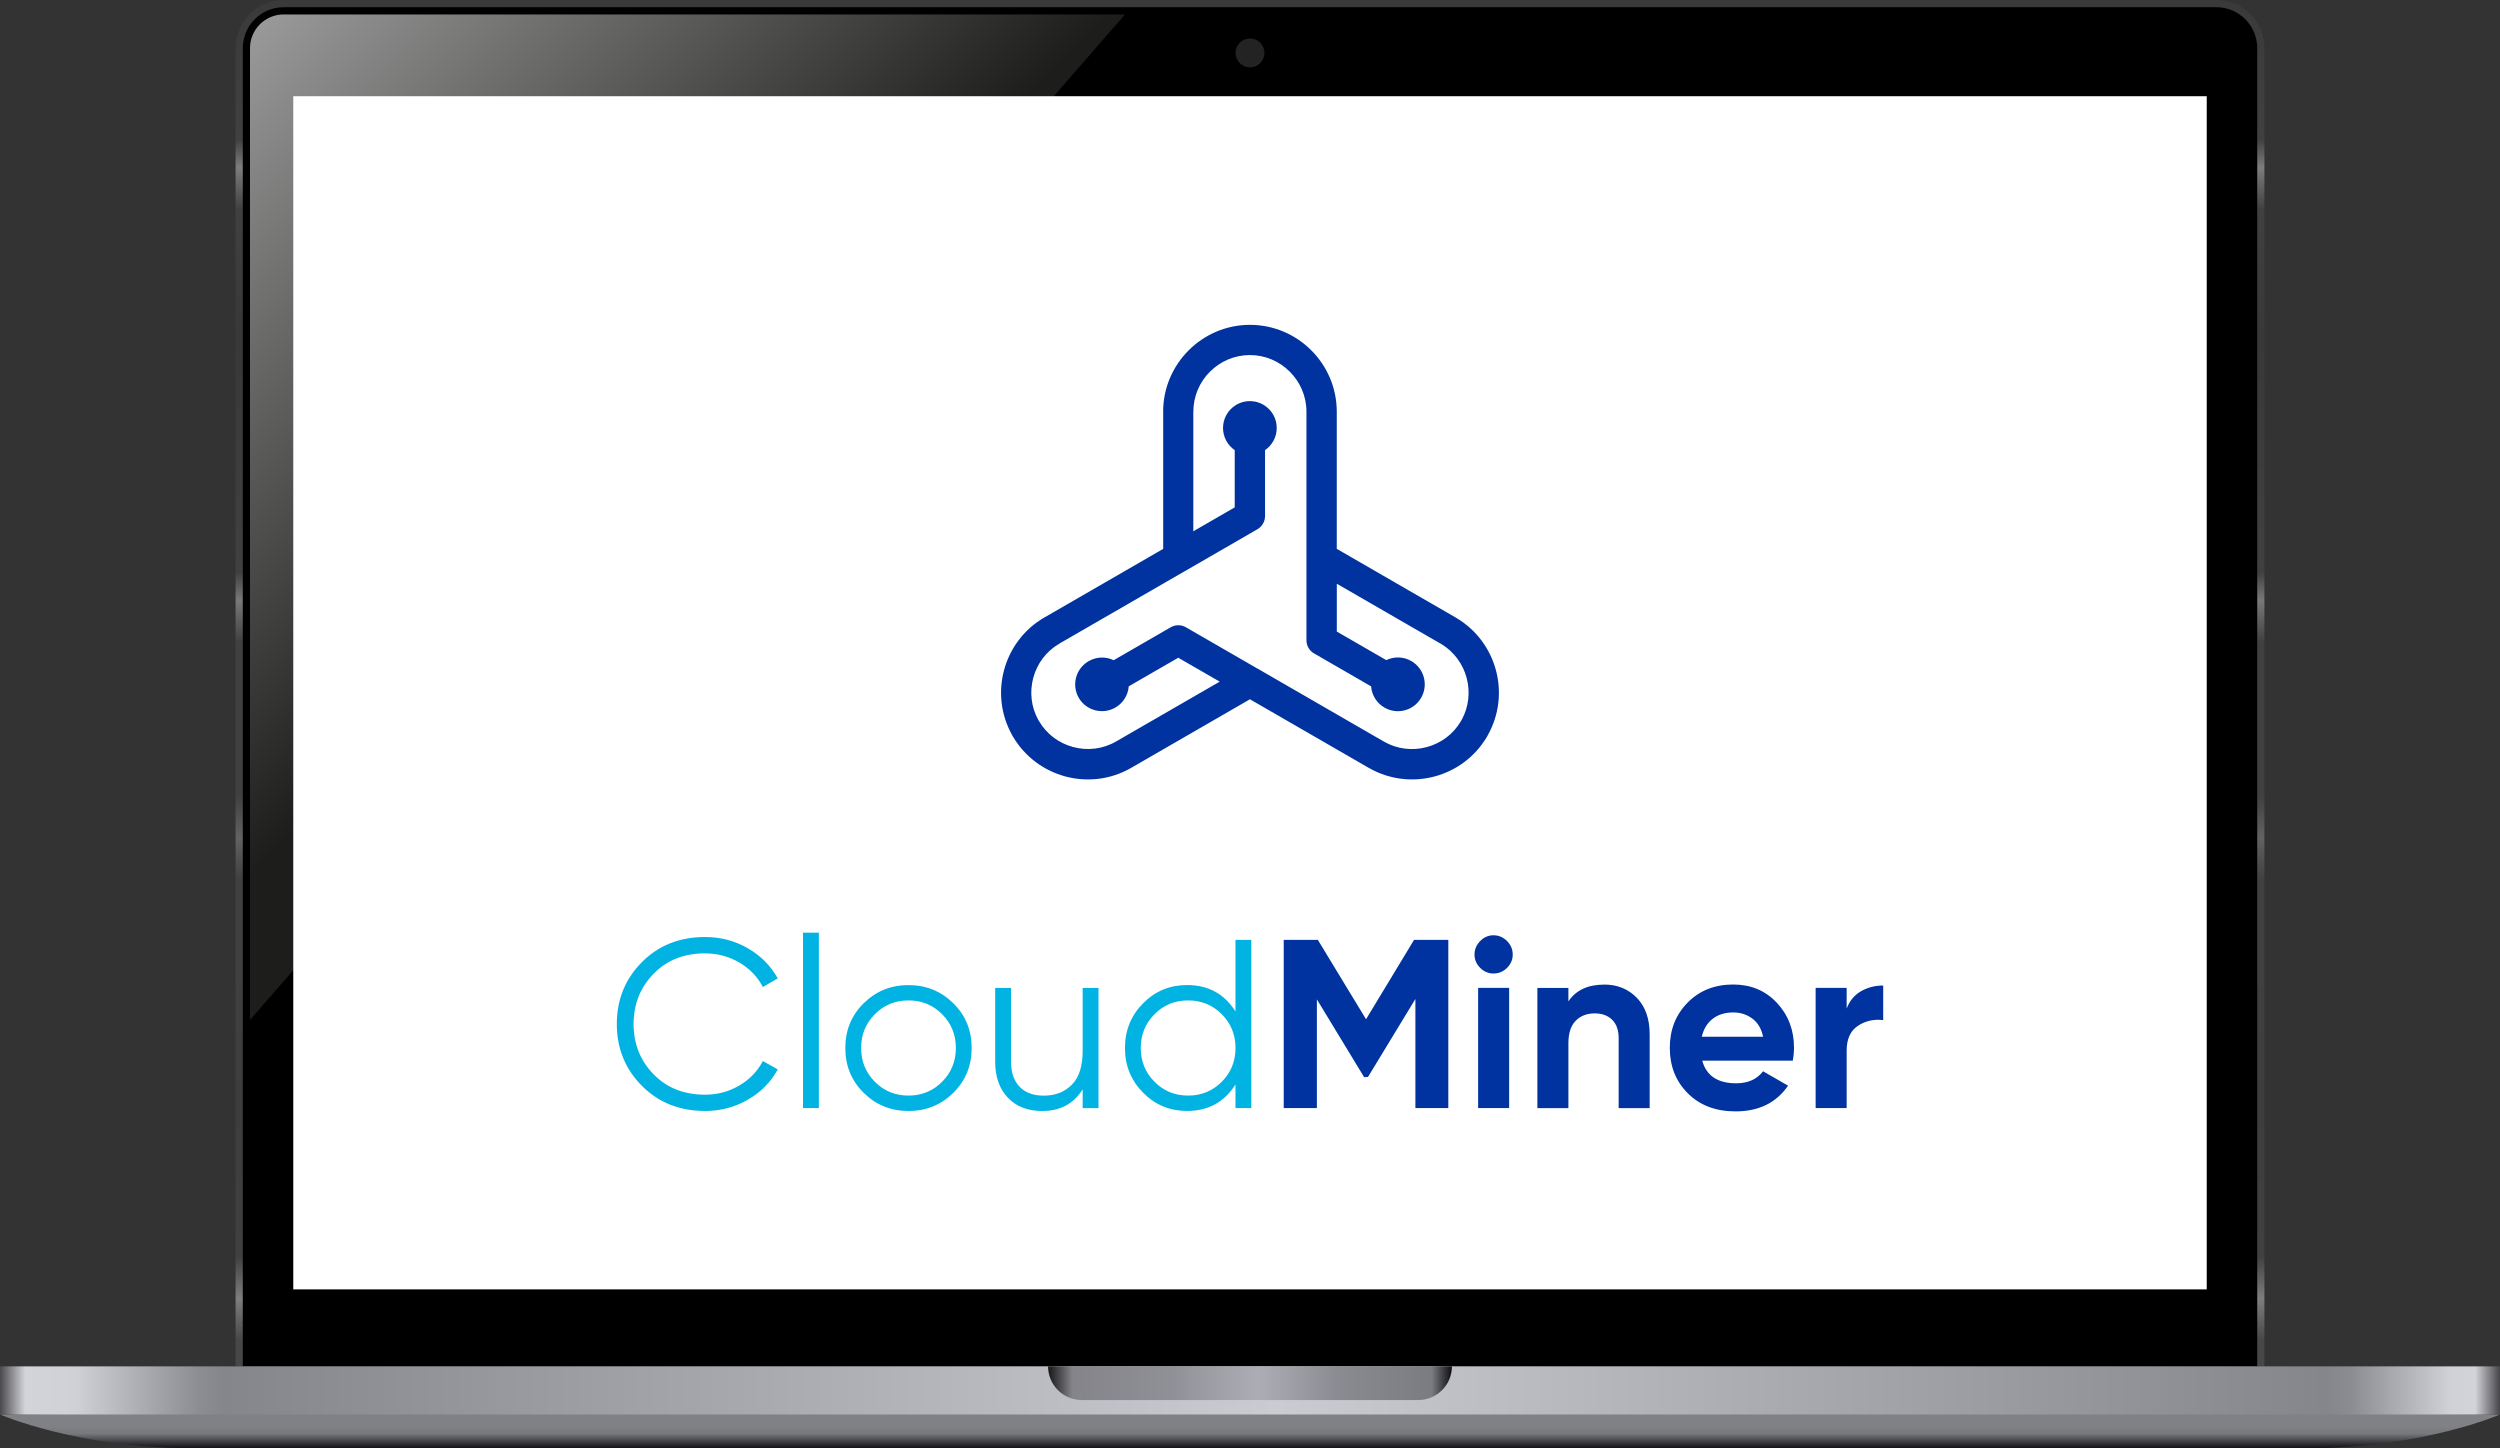 <svg xmlns="http://www.w3.org/2000/svg" width="839" height="486" viewBox="0 0 839 486" fill="none"><rect x="0" y="0" width="839" height="486" fill="#333333" stroke="none"/><g clip-path="url(#clip0_2701_8920)"><path d="M839 474.698C839 474.698 813.185 486 774.462 486C735.738 486 103.262 486 64.538 486C25.815 486 0 474.698 0 474.698L419.5 471.469L839 474.698Z" fill="url(#paint0_linear_2701_8920)"></path><path d="M95.195 0H743.807C752.713 0 759.941 7.233 759.941 16.146V458.552H79.061V16.146C79.061 7.233 86.289 0 95.195 0Z" fill="url(#paint1_linear_2701_8920)"></path><path d="M81.481 458.551V16.146C81.481 8.574 87.628 2.422 95.195 2.422H743.806C751.374 2.422 757.521 8.574 757.521 16.146V458.551H81.481Z" fill="black"></path><path d="M839 458.552H0V474.698H839V458.552Z" fill="url(#paint2_linear_2701_8920)"></path><path d="M351.734 458.552H487.265C487.265 464.784 482.199 469.854 475.971 469.854H363.029C356.801 469.854 351.734 464.784 351.734 458.552Z" fill="url(#paint3_linear_2701_8920)"></path><path d="M757.521 444.02H81.481" stroke="black" stroke-width="0.5" stroke-miterlimit="10"></path><path d="M377.55 4.844L83.9 342.299V16.146C83.9 9.914 88.967 4.844 95.195 4.844H377.55Z" fill="url(#paint4_linear_2701_8920)"></path><path d="M740.58 32.292H98.422V432.718H740.58V32.292Z" fill="white"></path><g clip-path="url(#clip1_2701_8920)"><path fill-rule="evenodd" clip-rule="evenodd" d="M236.593 372.833C228.052 372.833 220.979 370.013 215.391 364.373C209.803 358.733 207 351.825 207 343.648C207 335.472 209.803 328.563 215.391 322.923C220.979 317.283 228.052 314.463 236.593 314.463C241.815 314.463 246.586 315.715 250.94 318.218C255.294 320.721 258.647 324.091 261.015 328.346L256.011 331.25C254.243 327.812 251.607 325.059 248.104 323.023C244.617 320.988 240.764 319.953 236.577 319.953C229.537 319.953 223.782 322.239 219.328 326.811C214.874 331.383 212.638 337.007 212.638 343.665C212.638 350.323 214.874 355.946 219.328 360.518C223.782 365.09 229.537 367.377 236.577 367.377C240.764 367.377 244.617 366.359 248.104 364.306C251.59 362.27 254.226 359.517 256.011 356.08L261.015 358.9C258.697 363.155 255.36 366.542 250.973 369.062C246.586 371.582 241.798 372.85 236.577 372.85L236.593 372.833ZM269.49 371.865V312.995H274.811V371.865H269.49ZM319.919 366.759C315.815 370.814 310.794 372.85 304.888 372.85C298.983 372.85 293.962 370.814 289.858 366.759C285.754 362.704 283.686 357.682 283.686 351.724C283.686 345.767 285.738 340.745 289.858 336.69C293.978 332.635 298.983 330.599 304.888 330.599C310.794 330.599 315.815 332.635 319.919 336.69C324.039 340.745 326.091 345.767 326.091 351.724C326.091 357.682 324.039 362.704 319.919 366.759ZM293.595 363.038C296.664 366.125 300.418 367.677 304.888 367.677C309.359 367.677 313.112 366.125 316.182 363.038C319.251 359.951 320.786 356.163 320.786 351.708C320.786 347.252 319.251 343.465 316.182 340.377C313.112 337.29 309.359 335.739 304.888 335.739C300.418 335.739 296.664 337.29 293.595 340.377C290.525 343.465 288.991 347.252 288.991 351.708C288.991 356.163 290.525 359.951 293.595 363.038ZM363.341 331.55H368.662V371.882H363.341V365.591C360.338 370.43 355.818 372.85 349.795 372.85C344.908 372.85 341.054 371.365 338.218 368.378C335.399 365.391 333.981 361.369 333.981 356.313V331.55H339.303V356.313C339.303 359.918 340.254 362.704 342.172 364.707C344.074 366.692 346.776 367.694 350.279 367.694C354.149 367.694 357.302 366.475 359.721 364.023C362.14 361.57 363.341 357.798 363.341 352.692V331.567V331.55ZM414.621 315.414H419.942V371.865H414.621V363.956C410.917 369.863 405.479 372.833 398.339 372.833C392.584 372.833 387.68 370.797 383.626 366.709C379.572 362.621 377.537 357.615 377.537 351.708C377.537 345.801 379.572 340.795 383.626 336.706C387.68 332.618 392.584 330.582 398.339 330.582C405.496 330.582 410.917 333.536 414.621 339.46V315.431V315.414ZM387.446 363.038C390.516 366.125 394.269 367.677 398.74 367.677C403.21 367.677 406.964 366.125 410.033 363.038C413.103 359.951 414.637 356.163 414.637 351.708C414.637 347.252 413.103 343.465 410.033 340.377C406.964 337.29 403.21 335.739 398.74 335.739C394.269 335.739 390.516 337.29 387.446 340.377C384.377 343.465 382.842 347.252 382.842 351.708C382.842 356.163 384.377 359.951 387.446 363.038Z" fill="#01B3E3"></path><path fill-rule="evenodd" clip-rule="evenodd" d="M486.052 315.414V371.865H475.008V335.255L459.094 361.436L457.793 361.486L441.945 335.388V371.865H430.818V315.414H442.262L458.443 342.063L474.558 315.414H486.052ZM501.215 326.711C499.497 326.711 497.996 326.077 496.744 324.809C495.477 323.541 494.843 322.056 494.843 320.337C494.843 318.618 495.477 317.116 496.744 315.815C498.012 314.53 499.497 313.879 501.215 313.879C502.933 313.879 504.501 314.53 505.769 315.815C507.037 317.1 507.671 318.618 507.671 320.337C507.671 322.056 507.037 323.557 505.769 324.809C504.501 326.06 502.983 326.711 501.215 326.711ZM496.061 371.865V331.534H506.47V371.865H496.061ZM538.382 330.416C542.786 330.416 546.439 331.901 549.309 334.854C552.178 337.808 553.629 341.896 553.629 347.119V371.882H543.22V348.404C543.22 345.717 542.486 343.665 541.034 342.23C539.583 340.811 537.648 340.094 535.229 340.094C532.543 340.094 530.392 340.928 528.773 342.597C527.155 344.265 526.355 346.768 526.355 350.106V371.882H515.945V331.55H526.355V336.072C528.873 332.301 532.894 330.432 538.365 330.432L538.382 330.416ZM571.278 355.98C572.68 361.036 576.466 363.555 582.655 363.555C586.626 363.555 589.645 362.204 591.68 359.517L600.071 364.356C596.101 370.113 590.229 372.983 582.488 372.983C575.816 372.983 570.478 370.964 566.441 366.926C562.404 362.888 560.385 357.815 560.385 351.691C560.385 345.567 562.37 340.544 566.357 336.489C570.328 332.435 575.449 330.399 581.671 330.399C587.576 330.399 592.464 332.435 596.301 336.523C600.138 340.611 602.073 345.667 602.073 351.691C602.073 353.043 601.939 354.461 601.672 355.963H571.278V355.98ZM571.128 347.92H591.697C591.113 345.183 589.878 343.131 588.027 341.796C586.175 340.444 584.057 339.777 581.704 339.777C578.902 339.777 576.6 340.494 574.765 341.913C572.93 343.331 571.729 345.333 571.128 347.92ZM619.739 338.475C620.706 335.889 622.308 333.953 624.543 332.668C626.778 331.383 629.264 330.733 632 330.733V342.347C628.83 341.963 625.994 342.613 623.492 344.282C620.99 345.951 619.739 348.721 619.739 352.592V371.865H609.329V331.534H619.739V338.475Z" fill="#0033A0"></path><path fill-rule="evenodd" clip-rule="evenodd" d="M419.492 234.667L379.657 257.678C372.7 261.7 364.76 262.518 357.553 260.582C350.464 258.68 344.074 254.124 340.054 247.366C339.871 247.116 339.72 246.832 339.587 246.548C335.8 239.707 335.066 231.964 336.951 224.922C338.886 217.714 343.557 211.223 350.497 207.218L350.78 207.068L390.366 184.207V138.168H390.349C390.349 130.142 393.636 122.85 398.907 117.577C404.195 112.287 411.469 109.017 419.492 109.017C427.516 109.017 434.806 112.304 440.078 117.577C445.349 122.85 448.619 130.142 448.619 138.168V184.19L488.488 207.218L488.755 207.385L488.922 207.485C495.628 211.523 500.149 217.881 502.034 224.922C503.969 232.114 503.151 240.057 499.148 247.016V247.032L498.964 247.349C494.944 254.124 488.555 258.68 481.448 260.582C474.275 262.501 466.351 261.7 459.412 257.728L459.345 257.695L419.492 234.684V234.667ZM362.041 234.2C359.555 229.895 361.023 224.372 365.344 221.885C368.029 220.334 371.166 220.317 373.751 221.568L392.902 210.505C394.42 209.637 396.338 209.571 397.973 210.505L421.761 224.238L422.045 224.388L464.433 248.868C468.937 251.471 474.108 251.988 478.829 250.72C483.433 249.485 487.587 246.548 490.19 242.176C490.306 241.96 490.423 241.743 490.557 241.542C492.975 237.12 493.426 232.098 492.208 227.509C490.974 222.92 488.071 218.798 483.767 216.179C483.55 216.078 483.333 215.945 483.117 215.811L448.635 195.904V211.957L465.234 221.535C467.819 220.284 470.972 220.3 473.641 221.852C477.945 224.338 479.43 229.862 476.944 234.167C474.459 238.489 468.937 239.957 464.633 237.471C461.947 235.919 460.363 233.216 460.146 230.346L441.312 219.466C439.611 218.648 438.443 216.896 438.443 214.877V187.094C438.443 186.994 438.443 186.91 438.443 186.81V138.135C438.443 132.929 436.308 128.19 432.854 124.736C429.418 121.298 424.68 119.162 419.459 119.162C414.238 119.162 409.5 121.298 406.064 124.736C402.627 128.173 400.492 132.912 400.492 138.135H400.475V178.3L414.371 170.274V151.067C412.002 149.449 410.451 146.712 410.451 143.625C410.451 138.652 414.488 134.614 419.459 134.614C424.43 134.614 428.467 138.652 428.467 143.625C428.467 146.712 426.916 149.432 424.547 151.067V173.194C424.547 174.946 423.629 176.648 422.011 177.599L397.956 191.499L397.79 191.582L355.835 215.811L355.568 215.978C351.047 218.581 348.011 222.803 346.76 227.509C345.526 232.131 345.993 237.204 348.478 241.659L348.629 241.893C351.231 246.415 355.451 249.452 360.156 250.703C364.86 251.972 370.031 251.454 374.535 248.851L409.333 228.76L395.421 220.734L378.806 230.329C378.589 233.199 377.004 235.919 374.318 237.454C370.014 239.94 364.493 238.472 362.007 234.15L362.041 234.2Z" fill="#0033A0"></path></g><path d="M419.501 22.605C422.174 22.605 424.341 20.436 424.341 17.761C424.341 15.086 422.174 12.917 419.501 12.917C416.827 12.917 414.66 15.086 414.66 17.761C414.66 20.436 416.827 22.605 419.501 22.605Z" fill="#232323"></path></g><defs><linearGradient id="paint0_linear_2701_8920" x1="419.5" y1="474.714" x2="419.5" y2="486.291" gradientUnits="userSpaceOnUse"><stop offset="0.36" stop-color="#808185"></stop><stop offset="0.5" stop-color="#78797D"></stop><stop offset="0.54" stop-color="#7A7B7F"></stop><stop offset="1" stop-color="#0D0C11"></stop></linearGradient><linearGradient id="paint1_linear_2701_8920" x1="419.501" y1="0" x2="419.501" y2="468.562" gradientUnits="userSpaceOnUse"><stop stop-color="#3A3A3A"></stop><stop offset="0.1" stop-color="#404040"></stop><stop offset="0.12" stop-color="#7D7D7D"></stop><stop offset="0.15" stop-color="#404040"></stop><stop offset="0.24" stop-color="#383838"></stop><stop offset="0.41" stop-color="#404040"></stop><stop offset="0.43" stop-color="#797979"></stop><stop offset="0.46" stop-color="#404040"></stop><stop offset="0.57" stop-color="#404040"></stop><stop offset="0.6" stop-color="#626262"></stop><stop offset="0.63" stop-color="#404040"></stop><stop offset="0.69" stop-color="#404040"></stop><stop offset="0.79" stop-color="#3D3D3D"></stop><stop offset="0.9" stop-color="#404040"></stop><stop offset="0.93" stop-color="#7E7E7E"></stop><stop offset="0.96" stop-color="#474747"></stop></linearGradient><linearGradient id="paint2_linear_2701_8920" x1="0" y1="466.625" x2="839" y2="466.625" gradientUnits="userSpaceOnUse"><stop stop-color="#49484D"></stop><stop offset="0.01" stop-color="#D3D4D9"></stop><stop offset="0.03" stop-color="#D0D1D6"></stop><stop offset="0.08" stop-color="#8C8D92"></stop><stop offset="0.09" stop-color="#85868B"></stop><stop offset="0.51" stop-color="#CBCCD2"></stop><stop offset="0.93" stop-color="#85868B"></stop><stop offset="0.94" stop-color="#8B8C91"></stop><stop offset="0.98" stop-color="#D0D1D6"></stop><stop offset="0.99" stop-color="#D3D4D9"></stop><stop offset="1" stop-color="#454449"></stop></linearGradient><linearGradient id="paint3_linear_2701_8920" x1="351.734" y1="464.203" x2="487.265" y2="464.203" gradientUnits="userSpaceOnUse"><stop stop-color="#161617"></stop><stop offset="0.06" stop-color="#84848A"></stop><stop offset="0.3" stop-color="#8F8F96"></stop><stop offset="0.52" stop-color="#ADADB5"></stop><stop offset="0.72" stop-color="#8A8B91"></stop><stop offset="0.95" stop-color="#7B7C81"></stop><stop offset="1" stop-color="#0D0C11"></stop></linearGradient><linearGradient id="paint4_linear_2701_8920" x1="70.331" y1="13.062" x2="217.374" y2="160" gradientUnits="userSpaceOnUse"><stop stop-color="#9E9E9E"></stop><stop offset="1" stop-color="#1D1D1B"></stop></linearGradient><clipPath id="clip0_2701_8920"><rect width="839" height="486" fill="white"></rect></clipPath><clipPath id="clip1_2701_8920"><rect width="425" height="264" fill="white" transform="translate(207 109)"></rect></clipPath></defs></svg>